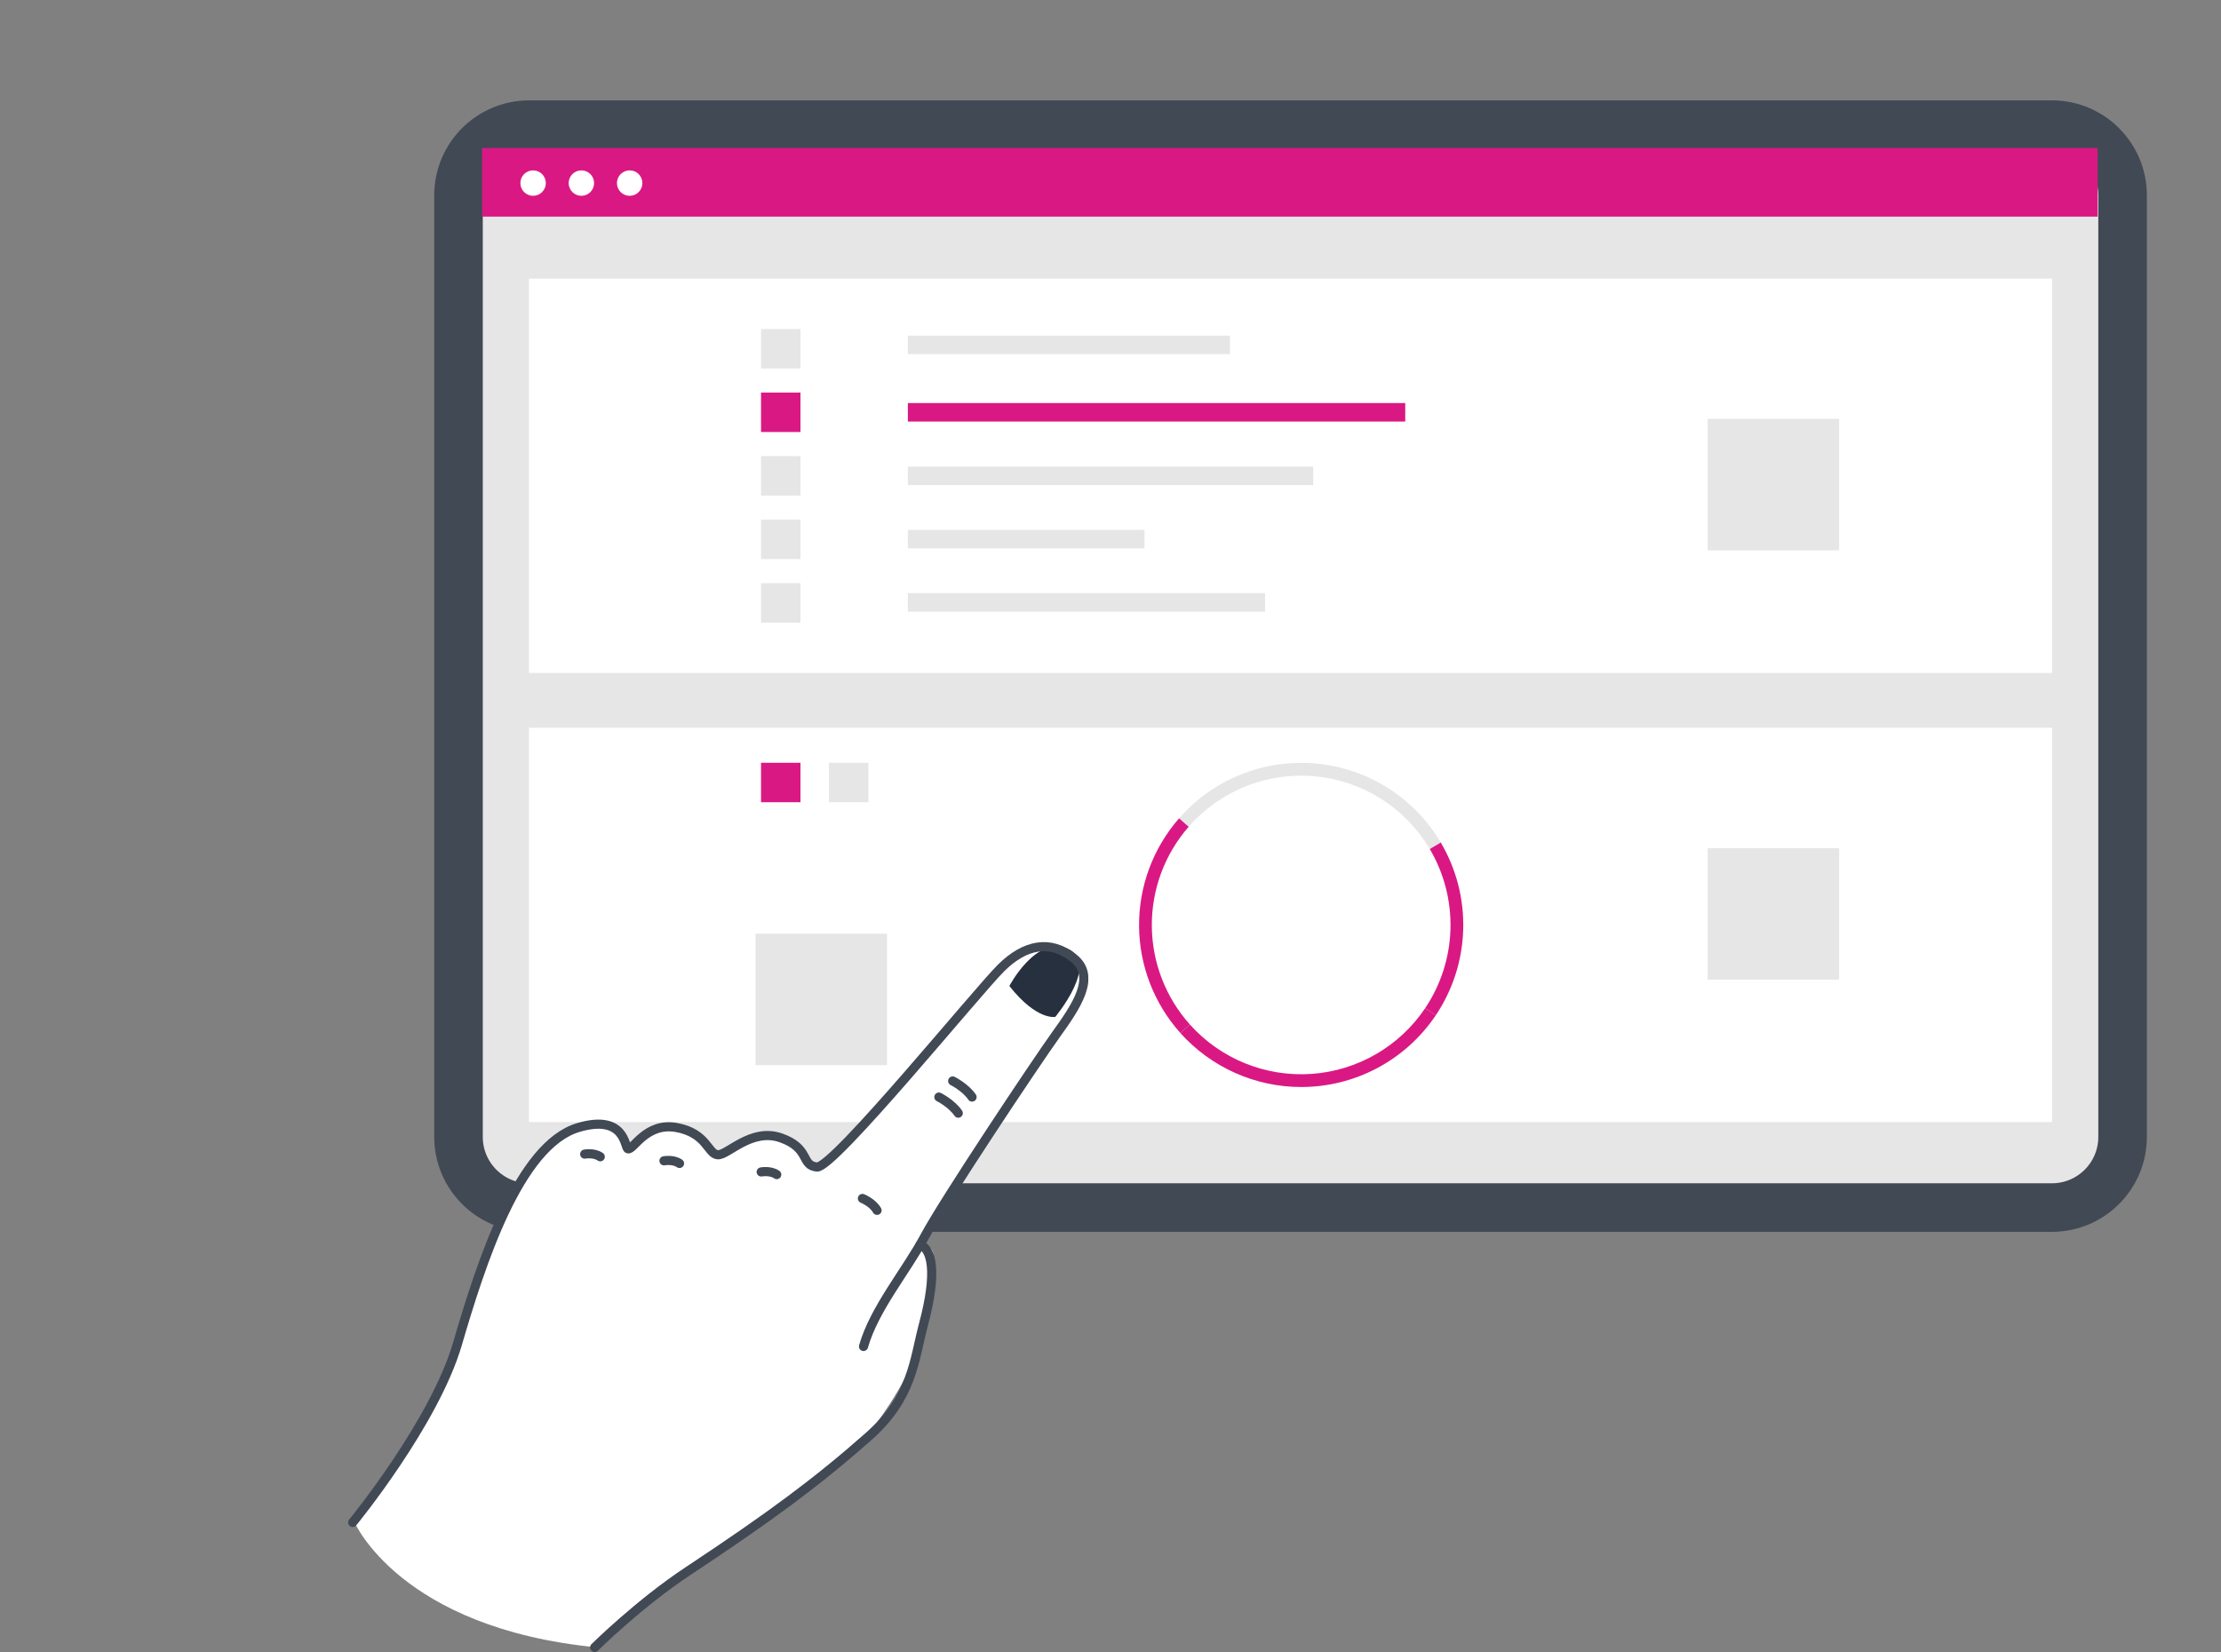 <svg xmlns="http://www.w3.org/2000/svg" width="375" height="279" viewBox="0 0 375 279" fill="none"><rect x="0" y="0" width="375" height="279" fill="#808080" stroke="none"/><g clip-path="url(#clip0_451_6871)"><path d="M346.447 21.05H89.351C82.759 21.05 77.415 26.393 77.415 32.986V192.006C77.415 198.598 82.759 203.941 89.351 203.941H346.447C353.039 203.941 358.383 198.598 358.383 192.006V32.986C358.383 26.393 353.039 21.05 346.447 21.05Z" fill="#E6E6E6" stroke="#414954" stroke-width="8.198"></path><path d="M346.484 47.059H89.314V113.654H346.484V47.059Z" fill="white"></path><path d="M207.668 56.68H153.282V59.802H207.668V56.68Z" fill="#E6E6E6"></path><path d="M237.266 68.07H153.282V71.192H237.266V68.07Z" fill="#DA1884"></path><path d="M221.727 78.801H153.282V81.923H221.727V78.801Z" fill="#E6E6E6"></path><path d="M193.239 89.488H153.282V92.61H193.239V89.488Z" fill="#E6E6E6"></path><path d="M213.588 100.172H153.282V103.294H213.588V100.172Z" fill="#E6E6E6"></path><path d="M135.154 55.57H128.494V62.23H135.154V55.57Z" fill="#E6E6E6"></path><path d="M135.154 66.301H128.494V72.96H135.154V66.301Z" fill="#DA1884"></path><path d="M135.154 77.031H128.494V83.691H135.154V77.031Z" fill="#E6E6E6"></path><path d="M135.154 87.758H128.494V94.417H135.154V87.758Z" fill="#E6E6E6"></path><path d="M135.154 98.488H128.494V105.148H135.154V98.488Z" fill="#E6E6E6"></path><path d="M310.521 70.738H288.322V92.937H310.521V70.738Z" fill="#E6E6E6"></path><path d="M346.484 122.906H89.314V189.501H346.484V122.906Z" fill="white"></path><path d="M146.623 128.824H139.964V135.484H146.623V128.824Z" fill="#E6E6E6"></path><path d="M135.154 128.824H128.494V135.484H135.154V128.824Z" fill="#DA1884"></path><path d="M241.407 143.387C239.377 139.95 236.561 137.045 233.189 134.909C229.818 132.773 225.988 131.468 222.014 131.101C218.04 130.734 214.035 131.315 210.33 132.797C206.624 134.279 203.323 136.62 200.698 139.626L199.075 138.208C201.924 134.944 205.507 132.403 209.529 130.794C213.551 129.185 217.898 128.554 222.212 128.952C226.526 129.35 230.683 130.767 234.343 133.086C238.002 135.404 241.059 138.559 243.262 142.289L241.407 143.387Z" fill="#E6E6E6"></path><path d="M242.422 171.463L240.634 170.26C243.283 166.309 244.761 161.69 244.898 156.935C245.035 152.18 243.824 147.484 241.407 143.387L243.261 142.289C245.886 146.736 247.201 151.835 247.052 156.997C246.904 162.159 245.299 167.174 242.422 171.463Z" fill="#DA1884"></path><path d="M199.3 174.464C194.845 169.489 192.363 163.056 192.322 156.378C192.28 149.7 194.682 143.237 199.075 138.207L200.698 139.625C196.652 144.259 194.439 150.213 194.477 156.365C194.515 162.517 196.801 168.443 200.905 173.026L199.3 174.464Z" fill="#DA1884"></path><path d="M219.692 183.583C215.844 183.58 212.039 182.767 208.525 181.196C205.012 179.626 201.869 177.333 199.3 174.467L200.905 173.029C203.468 175.892 206.65 178.131 210.21 179.576C213.771 181.021 217.614 181.634 221.447 181.367C225.28 181.1 229.001 179.961 232.326 178.036C235.652 176.111 238.493 173.452 240.634 170.262L242.423 171.464C239.92 175.196 236.538 178.253 232.573 180.367C228.609 182.48 224.185 183.585 219.692 183.583Z" fill="#DA1884"></path><path d="M310.521 143.254H288.322V165.452H310.521V143.254Z" fill="#E6E6E6"></path><path d="M149.768 157.68H127.569V179.878H149.768V157.68Z" fill="#E6E6E6"></path><path d="M354.168 24.996H81.397V36.584H354.168V24.996Z" fill="#DA1884"></path><path d="M90.009 33.069C91.195 33.069 92.157 32.107 92.157 30.921C92.157 29.735 91.195 28.773 90.009 28.773C88.823 28.773 87.861 29.735 87.861 30.921C87.861 32.107 88.823 33.069 90.009 33.069Z" fill="white"></path><path d="M98.162 33.069C99.348 33.069 100.309 32.107 100.309 30.921C100.309 29.735 99.348 28.773 98.162 28.773C96.975 28.773 96.014 29.735 96.014 30.921C96.014 32.107 96.975 33.069 98.162 33.069Z" fill="white"></path><path d="M106.314 33.069C107.5 33.069 108.462 32.107 108.462 30.921C108.462 29.735 107.5 28.773 106.314 28.773C105.128 28.773 104.166 29.735 104.166 30.921C104.166 32.107 105.128 33.069 106.314 33.069Z" fill="white"></path><g clip-path="url(#clip1_451_6871)"><path fill-rule="evenodd" clip-rule="evenodd" d="M100.744 278.212C100.744 278.212 108.341 271.017 116.508 265.319C137.553 250.605 141.737 249.246 148.083 240.26C154.429 231.274 153.549 230.054 155.34 226.858C157.131 223.677 157.502 219.539 157.641 214.969C157.749 211.557 157.733 210.708 156.22 210.507C153.734 210.183 156.668 208.515 155.278 210.229L156.529 208.685C159.679 202.772 174.192 179.704 177.574 174.98C180.955 170.255 184.445 165.237 180.523 162.087C176.601 158.937 172.34 159.756 168.325 163.708C164.311 167.661 141.027 197.306 138.248 197.059C135.469 196.812 137.183 193.894 132.149 192.133C127.116 190.373 123.101 195.191 121.449 194.99C119.797 194.789 119.674 191.331 114.517 190.389C109.36 189.447 107.214 194.28 106.333 193.986C105.762 193.801 105.917 188.042 97.965 190.389C87.898 193.369 81.49 213.518 77.553 226.904C73.632 240.306 59.859 257.09 59.859 257.09C59.859 257.09 67.533 274.969 100.744 278.212Z" fill="white"></path><path fill-rule="evenodd" clip-rule="evenodd" d="M170.426 166.518C170.426 166.518 174.903 157.949 180.23 160.219C185.819 162.596 178.176 171.737 178.176 171.737C178.176 171.737 175.058 172.401 170.426 166.518Z" fill="#26303E"></path><path d="M98.722 194.913C98.722 194.913 100.281 194.619 101.347 195.361" stroke="#414954" stroke-width="1.544" stroke-miterlimit="10" stroke-linecap="round" stroke-linejoin="round"></path><path d="M145.614 202.402C145.614 202.402 147.327 203.082 148.084 204.41" stroke="#414954" stroke-width="1.544" stroke-miterlimit="10" stroke-linecap="round" stroke-linejoin="round"></path><path d="M112.109 196.042C112.109 196.042 113.668 195.748 114.733 196.489" stroke="#414954" stroke-width="1.544" stroke-miterlimit="10" stroke-linecap="round" stroke-linejoin="round"></path><path d="M128.521 197.924C128.521 197.924 130.08 197.631 131.146 198.372" stroke="#414954" stroke-width="1.544" stroke-miterlimit="10" stroke-linecap="round" stroke-linejoin="round"></path><path d="M158.522 185.281C158.522 185.281 160.668 186.347 161.795 187.999" stroke="#414954" stroke-width="1.544" stroke-miterlimit="10" stroke-linecap="round" stroke-linejoin="round"></path><path d="M160.853 182.562C160.853 182.562 162.999 183.628 164.126 185.28" stroke="#414954" stroke-width="1.544" stroke-miterlimit="10" stroke-linecap="round" stroke-linejoin="round"></path><path d="M59.55 257.121C59.55 257.121 73.323 240.338 77.245 226.936C81.166 213.534 87.589 193.385 97.656 190.42C105.592 188.073 105.454 193.817 106.025 194.018C106.905 194.311 109.066 189.494 114.208 190.42C119.35 191.347 119.473 194.821 121.141 195.021C122.793 195.222 126.807 190.405 131.841 192.165C136.874 193.925 135.16 196.843 137.939 197.09C140.719 197.337 165.052 167.384 169.066 163.431C173.081 159.478 177.342 158.66 181.264 161.81C185.186 164.96 181.696 169.993 178.315 174.702C174.934 179.411 159.355 202.788 156.189 208.717C153.024 214.646 147.62 220.991 145.798 227.399" stroke="#414954" stroke-width="1.544" stroke-miterlimit="10" stroke-linecap="round" stroke-linejoin="round"></path><path d="M100.405 278.228C100.405 278.228 107.862 270.833 116.169 265.336C130.065 256.134 137.97 250.282 146.632 242.624C154.136 236 154.352 229.546 155.912 223.725C158.336 214.677 157.27 210.925 155.356 210.23" stroke="#414954" stroke-width="1.544" stroke-miterlimit="10" stroke-linecap="round" stroke-linejoin="round"></path></g></g><defs><clipPath id="clip0_451_6871"><rect width="374.612" height="279" fill="white"></rect></clipPath><clipPath id="clip1_451_6871"><rect width="124.972" height="119.907" fill="white" transform="matrix(-1 0 0 1 183.75 159.094)"></rect></clipPath></defs></svg>